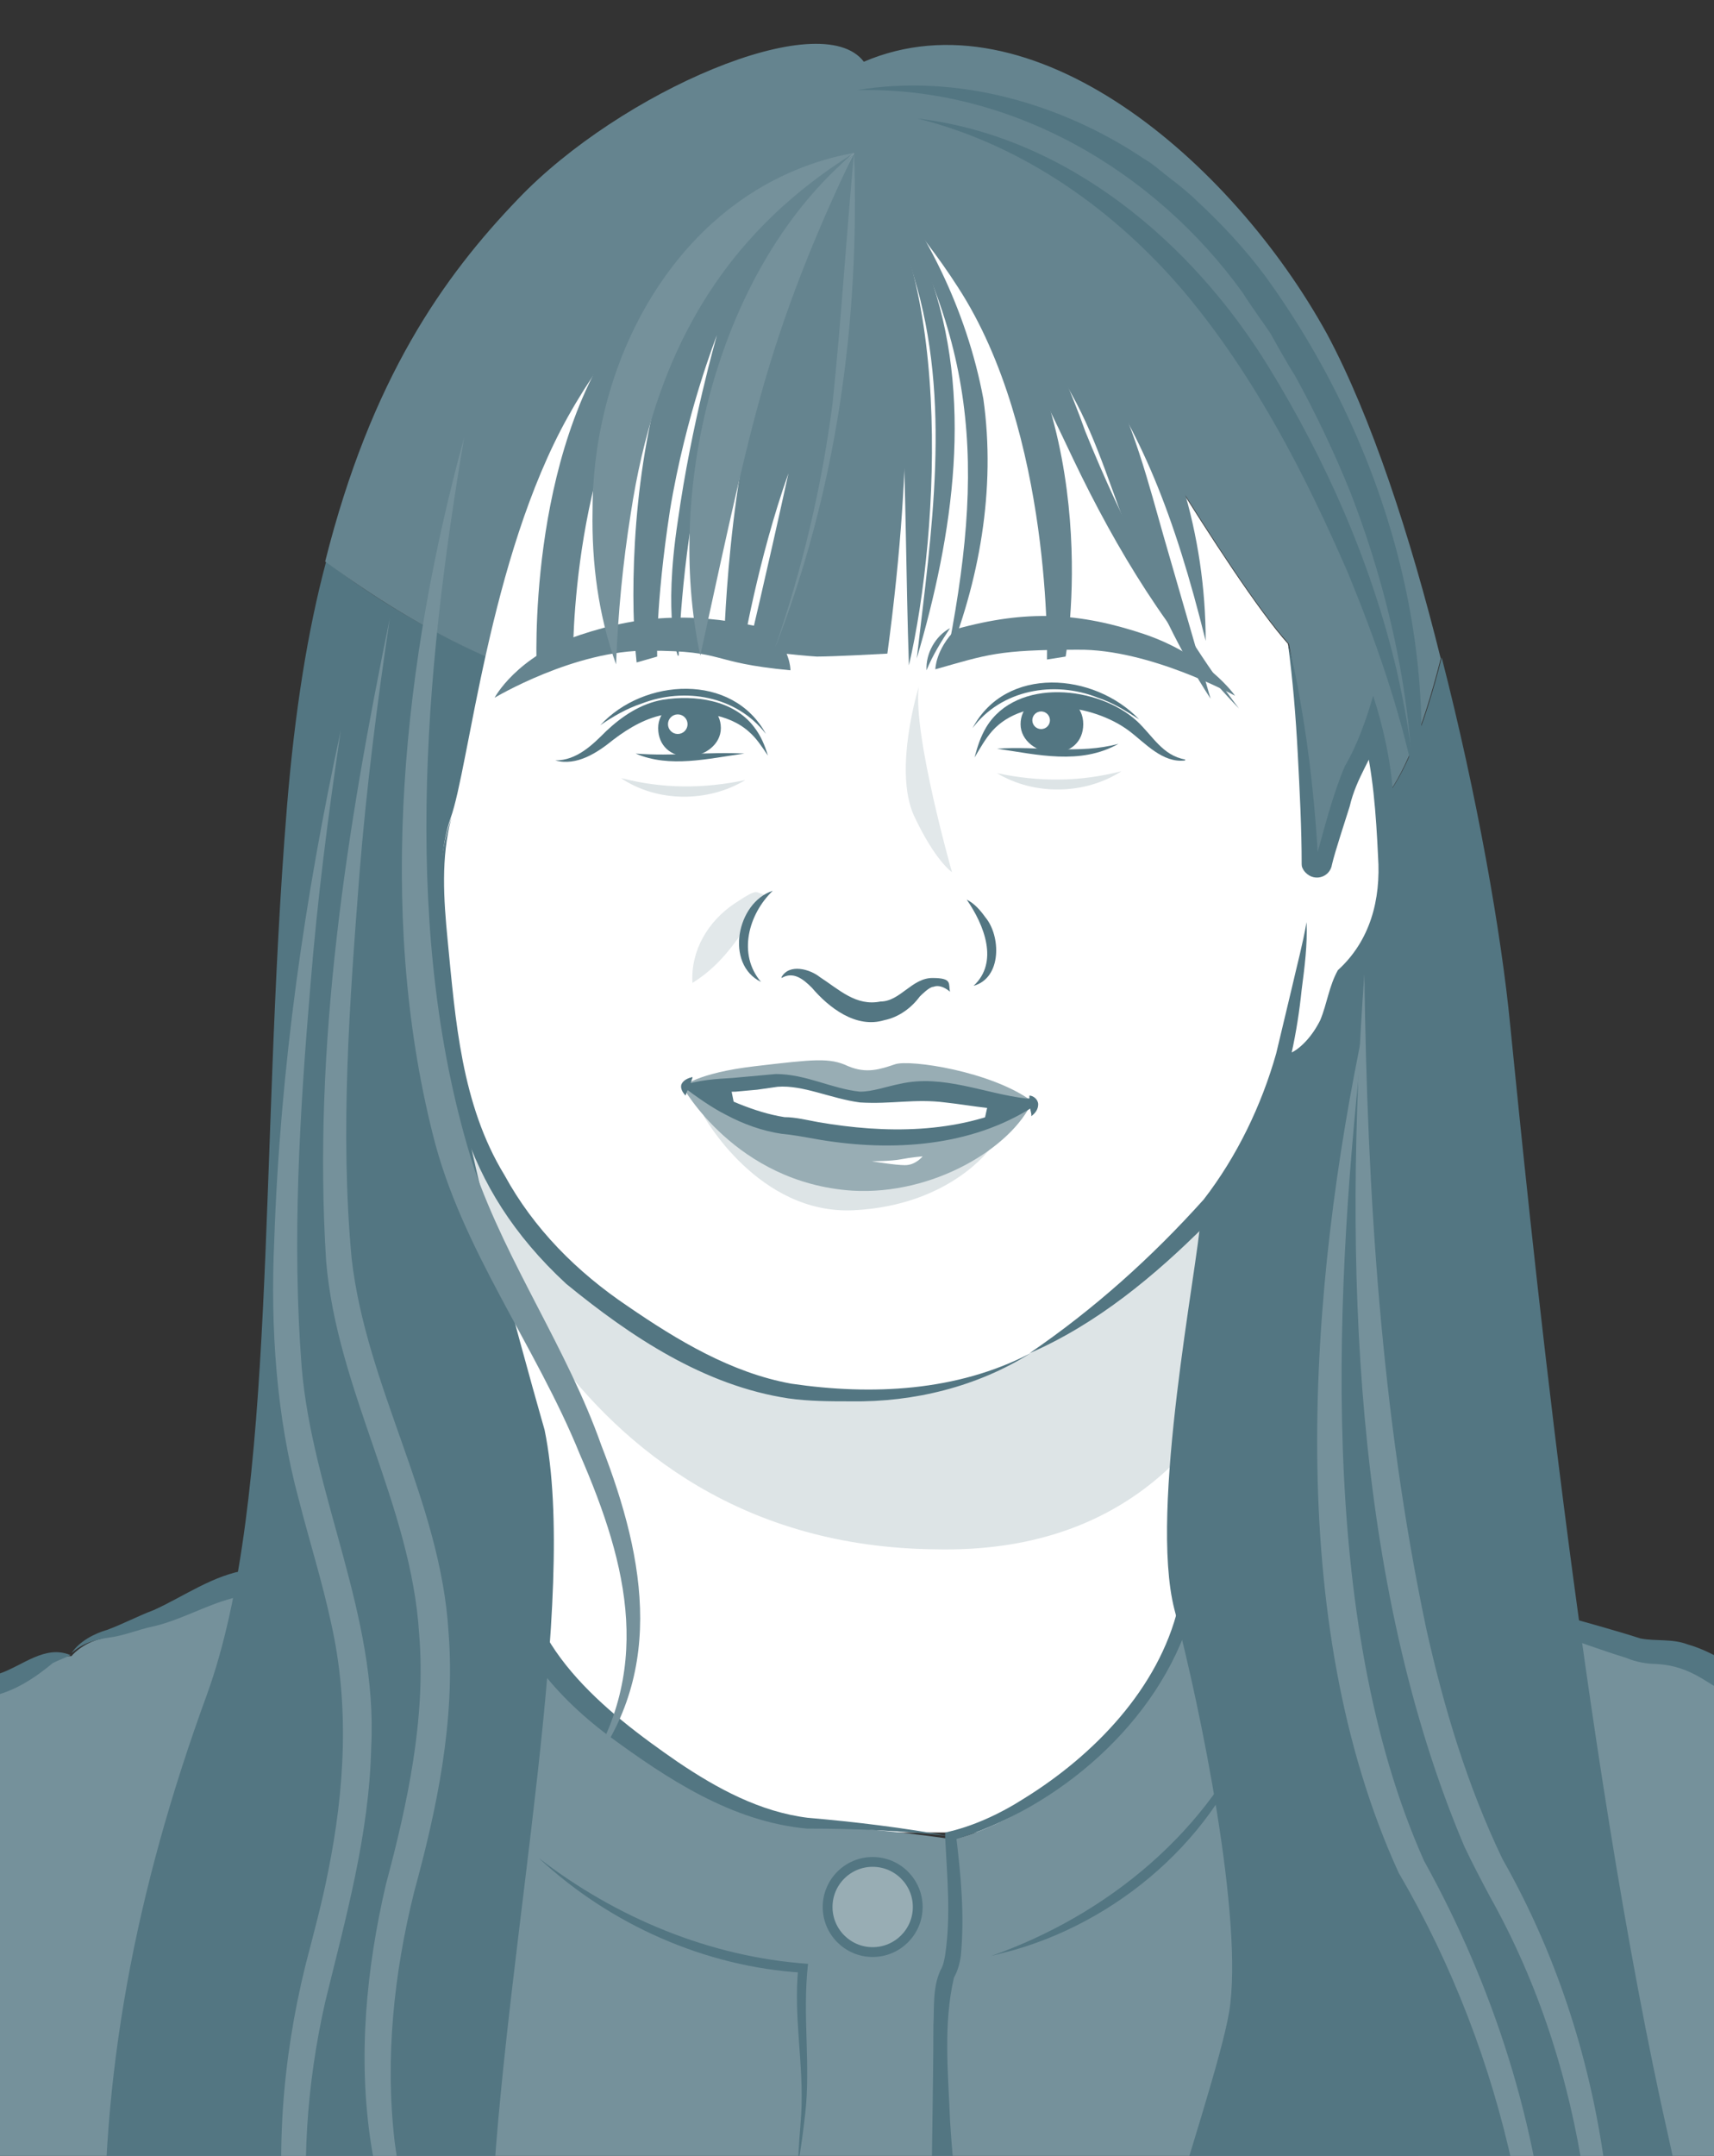 <?xml version="1.0" encoding="UTF-8"?>
<svg id="_レイヤー_2" xmlns="http://www.w3.org/2000/svg" version="1.1" xmlns:xlink="http://www.w3.org/1999/xlink" viewBox="0 0 175 220">
  <rect x="0" y="0" width="175" height="220" fill="#333333" stroke="none"/>
  <!-- Generator: Adobe Illustrator 29.7.1, SVG Export Plug-In . SVG Version: 2.1.1 Build 8)  -->
  <defs>
    <style>
      .st0 {
        fill: #65848f;
      }

      .st1 {
        fill: #537682;
      }

      .st2 {
        fill: #fff;
      }

      .st3 {
        fill: none;
      }

      .st4 {
        fill: #dde4e6;
      }

      .st5 {
        stroke: #537682;
        stroke-miterlimit: 10;
      }

      .st5, .st6 {
        fill: #98adb4;
      }

      .st7 {
        fill: #e2e8ea;
      }

      .st8 {
        fill: #75919b;
      }

      .st9 {
        clip-path: url(#clippath);
      }
    </style>
    <clipPath id="clippath">
      <rect class="st3" width="175" height="220"/>
    </clipPath>
  </defs>
  <g id="_レイヤー_1-2">
    <g class="st9">
      <g>
        <rect class="st2" x="43.7" y="110.7" width="85.8" height="76.3"/>
        <path class="st4" d="M46.6,118.1s9.7,39.6,48.9,40c39.1.9,37.3-46.9,37.3-46.9l-86.9,2s.7,4.9.7,4.9Z"/>
        <path class="st8" d="M-42.9,225.9s1.9-5.6,7.7-19.5,12.1-21.2,18.1-25.9c5.9-4.7,7.2-7.9,9.1-8.3s4.7.2,7.2-.2,5.3-2.6,6.2-2.8,1.9-.2,1.9-.2c0,0,1-1.3,3.1-1.8,2.2-.5,3.8-1.4,5.5-1.8,1.7-.5,6.4-3.3,9.5-3.6s26.8-3.9,26.8-3.9c0,0-1.7,8.8,9.6,17.9,11.2,9.1,17.9,10.7,22.8,10.7s12.7,1.2,12.7,1.2c0,0,6.7-1.3,14.4-8.3,7.8-7,9.3-14.3,9.3-14.3l37.7.9s6.3,2,8.6,2.7c2.2.7,3.4-.4,7.6,1.9,4.2,2.3,30.2,19.5,34.7,33.1,4.5,13.6,5.2,22.5,5.2,22.5"/>
        <path class="st1" d="M214.6,225.9c-1.7-7.2-3.8-14.2-6.2-21.2-2.2-6.8-7.6-12.1-12.8-16.9-6.7-6-14-11.8-21.8-16.5-1.5-.9-2.9-1.4-4.7-1.5-.9,0-2.1-.2-3-.6-2.6-.8-5.3-1.8-7.9-2.7-1.7.1-6.4-.2-9.1-.2-6-.2-22.1-.7-28.2-.9l.7-.6c-3.3,11-13.6,19.8-24.4,23l.4-.6c.5,4.1.9,8.2.5,12.4-.1.7-.3,1.5-.7,2.2-1.1,4.7-.6,9.7-.4,14.6.2,3.2.5,6.5,1,9.7l-2.9.2c0-5.6.2-13.9.2-19.6.1-1.8-.1-3.8.7-5.6.3-.5.4-1,.5-1.6.6-4,.2-8,0-12v-.5c2.8-.6,5.6-1.9,8.1-3.5,7.1-4.4,13.7-11.2,15.7-19.5,6.6.1,22.5.4,28.9.5,3.2.1,6.5,0,9.7.2,2.8.8,5.8,1.6,8.6,2.5,1.6.3,3.2,0,4.8.6,2.8.8,5.2,2.6,7.6,4.1,6.2,4.1,12.2,8.6,17.7,13.7,4.8,4.5,9.6,9.5,12.3,15.6,3,7.8,4.8,16.3,4.7,24.7h0Z"/>
        <path class="st1" d="M7.2,168.9c-.4.2-1.4.6-1.8.8-1.8,1.5-3.9,2.9-6.3,3.4-2.3.5-4.8-.1-6.9.2-.5.1-.7.3-1.1.7-1.8,1.7-3.5,3.7-5.4,5.4-9.1,7.5-15.5,17.4-20,28.2-2.6,6.2-5.3,12.5-7.6,18.8l-2.1-.7c2.3-6.5,4.8-12.7,7.3-19,3.8-9.5,8.9-19.1,17.2-25.5,2.7-2.1,5.2-4.1,7.5-6.7.9-1,1.7-2.2,3-2.9,3-1.1,6.1.2,8.9-.8,2.4-.8,4.7-3,7.3-1.9h0Z"/>
        <path class="st1" d="M97.2,187.4c-5-.6-9.9-.8-14.8-.8-7.7-.7-14.3-5.1-20.3-9.5-5.6-4.2-10.8-10.2-11.2-17.5,0-.7,0-1.3,0-2.2l1.5,1.5c-3.8.7-7.7,1.3-11.5,1.9-3.9.6-7.7,1.1-11.6,1.6l-2.9.3c-.9.1-1.8.1-2.7.4-2.7.7-5.4,2.3-8.2,2.9-1.4.3-2.8.9-4.3,1.1-1.5.2-2.8.6-3.9,1.6.8-1.2,2.3-2,3.7-2.4,1.6-.6,3.1-1.4,4.7-2,3.1-1.4,6.1-3.6,9.6-4.1,8.8-1.4,17.9-2.9,26.7-4l1.8-.2-.3,1.8c-.6,9.9,8.3,16.9,15.7,22,4,2.7,8.4,5.1,13.3,5.7,4.7.4,9.7,1,14.6,1.9h0Z"/>
        <path class="st1" d="M29.3,82.3c-2.9,35.6-.9,70.7-8.2,90.7s-10.9,38.9-10.4,58.7c.4,19.8-2.9,43.3-2.9,43.3h66.7s-25.8-24.4-24.2-51.1c1.6-26.7,8.8-61,5.3-78,0,0-7.6-26.3-9.1-37.3-1.3-11-2.2-19.9-.3-25.1.9-2.5,1.9-8.9,3.5-16.5-6.1-2.7-11.6-6-16.4-9.7-1.9,7.1-3.2,15.3-4,25h0Z"/>
        <path class="st1" d="M170.4,218.3c-8.9-39.3-14.4-95.8-16.2-113.6-.9-9.4-3.4-23.6-7-37.6-1.9,7.5-3.9,12.1-5.9,14.5.4,4.1.5,8.5-.1,10.9-1,4.2-4.2,6.7-4.2,6.7,0,0-.9,1.6-1.4,3.3s-1.9,4.2-4.4,5.1c-.9,3.8-4,11.8-8.6,16.6-.3,5.1-5.3,29.8-2.7,40,2.7,10.2,7.1,31.8,5.6,41.1-1.6,9.3-13.8,41.5-13.8,56s10.7,18.7,10.7,18.7h51.1c0,.1,5.8-22.3-3.1-61.7h0Z"/>
        <path class="st0" d="M135.5,34.1C125.7,16.3,105.3-1,88.2,6.3c-4.4-5.8-24.9,3.1-35.3,14-7.6,7.9-15,18.3-19.7,37,4.9,3.6,10.3,7,16.4,9.7,1.8-7.9,4.3-17.1,8.5-24.5,8.1-14.4,22.6-25.3,29.1-26.9,13.2,3.9,24.6,19.7,24.6,19.7,0,0,13.8,23.8,19.8,30.4,1.1,5.8,1.7,12.3,2,16.8.2,3.4.2,5.6.2,5.6,0,0,0,.6.7.6s.6-.6.6-.6c0,0,.6-2,1.2-4.1.7-2.3,1.5-4.9,1.8-5.5.7-1.2,1.6-2.8,1.9-4.2.5,1.5.9,4.3,1.2,7.4,2-2.4,4-7,5.9-14.5-3.1-12.5-7.1-24.7-11.6-33.1h0Z"/>
        <path class="st2" d="M122.6,124.3c4.6-4.7,7.7-12.7,8.6-16.6,2.5-.9,4-3.3,4.4-5.1s1.4-3.3,1.4-3.3c0,0,3.2-2.6,4.2-6.7,1-4.2-.1-14.8-1.1-18.3-.4,1.3-1.3,2.9-1.9,4.2s-3.1,9.6-3.1,9.6c0,0-.1.6-.6.6s-.8-.6-.8-.6c0,0-.2-12.2-2.2-22.4-6-6.7-19.8-30.4-19.8-30.4,0,0-11.3-15.8-24.6-19.7-6.6,1.6-21,12.4-29.1,26.9-8.1,14.5-10.1,35.8-12,41-1.8,5.2-1,14.1.3,25.1,0,0,1.8,14.7,15.2,24.3s18.9,9.4,26.2,9.6c7.3-.2,17.5-.6,34.9-18.2h0Z"/>
        <path class="st1" d="M131.2,107.8c1.6-.7,2.8-2.1,3.6-3.7.7-1.7.9-3.5,1.8-5.1,3.3-3,4.4-7.2,4.1-11.6-.2-4.2-.5-8.8-1.6-12.8h1.9c-.9,2.8-2.5,4.7-3.2,7.7-.4,1.3-1.5,4.6-1.8,5.9-.2,1.4-2,1.9-2.9.6-.1-.2-.2-.3-.2-.6,0-3.7-.2-7.5-.4-11.3s-.5-7.5-1-11.2c.5,1.8.9,3.7,1.2,5.5,1,5.6,1.6,11.2,1.9,16.9h0c0-.3-.2-.3-.1-.3-.3,0-.3.3-.2,0,.9-3.2,1.7-6.5,3-9.6,1.3-2.2,2.2-4.8,2.9-7.2,1,3.1,1.8,6.6,2,9.8.3,4.5.9,9.2-.7,13.5-.7,2-2.8,4.6-4,5.4-1,1.4-1.4,3.2-2.2,4.8-.9,1.6-2.4,2.9-4.1,3.4h0Z"/>
        <path class="st1" d="M105.1,138.1c6.6-4.5,12.5-9.8,17.8-15.7,3.4-4.4,5.9-9.6,7.4-14.9l1.6-6.7c.5-2.2,1.1-4.4,1.5-6.7.1,2.3-.2,4.6-.5,6.9-.9,8.7-3.6,17.5-9.7,23.9-5.3,5.3-11.2,10.2-18.1,13.2h0Z"/>
        <path class="st1" d="M46.1,83.4c-1.1,4.1-.8,8.4-.4,12.5.8,8.2,1.4,16.8,5.8,24,3,5.5,7.4,9.9,12.6,13.4,5.1,3.5,10.6,6.8,16.7,7.9,8.2,1.2,16.9.8,24.4-3.1-5.4,3.4-11.9,5-18.3,4.9-2.1,0-4.3,0-6.4-.3-8.6-1.3-16.1-6.3-22.7-11.7-10.8-10-12.8-21-13.1-35,0-4.2,0-8.6,1.4-12.6h0Z"/>
        <path class="st1" d="M110.6,73.9c0,1.8-1.3,2.9-3,2.9s-3.4-1.2-3.4-2.9,1.4-2.9,3.2-2.9,3.2,1.1,3.2,2.9Z"/>
        <path class="st1" d="M121,77.6c-2.3.3-4.1-1.8-5.7-3-3.7-2.8-10.7-3.7-14,0-.7.8-1.2,1.7-1.8,2.7.3-1.1.6-2.1,1.2-3.1,3.1-5.1,11.5-4.2,15.4-.6,1.6,1.5,2.6,3.5,4.9,3.9h0Z"/>
        <path class="st1" d="M99.3,74.3c3.4-6.4,12.4-5.7,17-.9-1.4-.9-2.7-1.7-4.2-2.2-4.5-1.8-9.9-.8-12.8,3.1h0Z"/>
        <circle class="st2" cx="106.3" cy="73.5" r=".9"/>
        <path class="st1" d="M101.8,76.4c4.1-.3,8.4.6,12.4-.5-3.9,2.2-8.3,1.1-12.4.5h0Z"/>
        <path class="st4" d="M101.8,78.9c4.3.9,8.4.9,12.7-.2-3.7,2.4-8.9,2.5-12.7.2h0Z"/>
        <path class="st1" d="M67.2,74.3c0,1.8,1.3,2.9,3,2.9s3.4-1.2,3.4-2.9-1.4-2.9-3.2-2.9c-1.7,0-3.2,1.2-3.2,2.9Z"/>
        <path class="st1" d="M56.7,77.6c2.2,0,3.8-1.6,5.2-3,1.6-1.5,3.5-2.8,5.8-3.2,3.2-.5,7.2,0,9.3,2.8.7.9,1.1,1.9,1.4,2.9-.6-.9-1.2-1.8-1.9-2.4-2.2-2-5.6-2.2-8.5-1.8-1.9.3-3.7,1.3-5.4,2.6-1.6,1.3-3.7,2.7-5.9,2.1h0Z"/>
        <path class="st1" d="M78.2,74.9c-3-3.9-8.3-4.8-12.7-3.1-1.5.5-2.9,1.3-4.2,2.2,4.4-4.8,13.5-5.4,16.9.9h0Z"/>
        <circle class="st2" cx="69.2" cy="73.9" r="1"/>
        <path class="st1" d="M76,76.9c-3.7.5-7.6,1.5-11.1,0,3.8.3,7.4-.2,11.1,0h0Z"/>
        <path class="st4" d="M76.1,79.6c-3.8,2.3-9,2.3-12.7-.2,4.3,1.1,8.4,1.1,12.7.2h0Z"/>
        <path class="st4" d="M71.8,113.8s5.6,10.2,15.4,9.7,13.9-6.3,13.9-6.3l-29.3-3.4h0Z"/>
        <path class="st0" d="M94.6,68.4c-.1-1.7.9-3.5,2.4-4.3-.8,1.2-1.8,2.8-2.4,4.3h0Z"/>
        <path class="st7" d="M70.7,100.3c-.2-3.3,1.6-6.3,4.3-8.1s2-1,3.2-.9c-.6,1-1.1,1.8-1.6,2.6-1.6,2.5-3.3,4.8-5.9,6.4h0Z"/>
        <path class="st0" d="M95.5,68.3s0-2,2.1-4.1c7.2-2,12.6-1.7,19.2.5,6.5,2.2,9.3,6.3,9.3,6.3,0,0-8.7-4.8-16.1-4.7-8.1,0-9.2.5-14.5,2Z"/>
        <path class="st0" d="M80.7,68.3s0-2-2.1-4.1c-7.3-1.7-12.8-1.6-19.4.6-6.5,2.2-8.7,6.4-8.7,6.4,0,0,8.2-4.9,15.7-4.8,8.1,0,6,1.2,14.5,2h0Z"/>
        <path class="st8" d="M47.4,44.6c-4.1,24.1-6.5,51.1,1,74.6,3.4,9.8,9.5,18.4,13,28.3,4.6,11.8,6.7,23.9-2.2,34.3,7.6-11.1,5-21.9,0-33.4-4.5-11.1-12.1-20.9-15-32.6-5.8-23-3-48.5,3.2-71.2h0Z"/>
        <path class="st1" d="M133.7,116.3c-3.2,19.9-4.8,40.2-2.7,60.3.7,6.6,2,13.2,4.2,19.5,2.1,6.5,6,12,8.1,18.5,2.3,6.6,3.1,13.6,2.3,20.5-1.5,13.9-9.8,25.5-18.4,35.9,3.7-5.6,7.6-11.1,10.5-17.2,6-11.8,7.7-25.8,2.9-38.3-2.2-6.4-6.2-12-8.3-18.5-8.1-25.8-4.9-54.8,1.4-80.7h0Z"/>
        <path class="st8" d="M139.3,104.5c-3,26.3-4.9,60.8,6.1,85.4,7.1,12.8,11.7,27.1,12.8,41.8.9,13.1.1,31.5-7.3,42.6,3.7-6.3,4.8-13.7,5.6-20.8,1.9-21.6-2.7-43.6-13.7-62.4-11.8-25.8-9.2-59.6-3.5-86.6h0Z"/>
        <path class="st8" d="M139.3,99.4c.3,22.4,1.7,44.8,6.3,66.7,1.8,8.1,4.2,16.1,7.8,23.6,10.8,19,13.7,41.9,9.4,63.2-1.6,7.3-3.5,14.8-7.9,21,3.9-6.4,5.5-13.9,6.7-21.2,3-20.1.5-41.4-9.5-59.2-.8-1.5-1.9-3.6-2.6-5.1-11.4-26.9-12.3-60-10.2-89h0Z"/>
        <path class="st8" d="M45.4,270.1c5.9-21.3-4.4-31.7-7.5-51.2-1.4-8.9-.5-18,1.5-26.6,2.2-8.2,4.1-17,3.4-25.5-.8-13.2-8.4-24.9-9.5-38.1-1.4-22,2.1-44.2,6.5-65.6-1.3,8.7-2.4,17.4-3.1,26.1-1,13-2,26.2-.8,39.2,1.5,13.2,9.1,24.8,9.9,38.2.7,9-1.2,18-3.5,26.4-2.1,8.4-3,17.1-2,25.6,2.6,19.3,12.4,30.7,5.1,51.5h0Z"/>
        <path class="st8" d="M29.4,281.1c10.3-20.1,3-30.8,0-50.8-1.4-9.9-.6-20.1,1.8-29.8.8-3.1,1.7-6.4,2.3-9.5,1.7-8.4,2.2-17,.3-25.4-.9-4.2-2.2-8.3-3.3-12.6-2.3-8.5-2.9-17.6-2.5-26.4.6-17.6,3.1-35,6.8-52.1-1.3,8.7-2.4,17.3-3.1,26-1.1,13-1.9,26.1-.9,39,1.1,13.1,7.8,25.3,7.1,38.8-.2,8.9-2.6,17.4-4.7,26-1.9,8.4-2.5,17.1-1.5,25.6,2.7,20,9.4,31.8-2.2,51.2h0Z"/>
        <path class="st1" d="M87.5,9.2c10.1-1.7,20.8,1.3,29.3,7,.9.5,2,1.5,2.8,2.1s1.9,1.5,2.6,2.2c2.5,2.3,5,5,7,7.7,11.9,16.4,18.5,37.8,15,58,.6-12.2-1.9-24.5-6.3-35.9-1.6-4-3.6-8.2-5.7-12-.6-.9-2-3.4-2.5-4.3-.6-.9-2.2-3.1-2.8-4.1-9-12.5-23.7-21.1-39.4-20.7h0Z"/>
        <path class="st1" d="M93.7,12.1c15.2,1.8,28,12.6,35.8,25.3,5.9,9.6,10.5,20,13.1,31,.8,3.6,1.5,7.3,1.8,11.1-1.5-7.2-4-14.3-6.8-21.1-4.4-10.1-9.5-20-16.6-28.5-7.1-8.4-16.5-15.1-27.3-17.8h0Z"/>
        <path class="st0" d="M87.2,15.6s-4.2,7.9-8.6,20.2c-4.4,12.3-4.7,30.7-4.7,30.7h1.9c0,0,1.6-9.5,4.7-18.2-2.3,10.5-4.1,18-4.1,18,0,0,5.2.6,7,.7,1.8,0,7.2-.3,7.2-.3,5.7-42.4-3.4-51.1-3.4-51.1h0Z"/>
        <path class="st0" d="M69.3,66.9s.5-36,17.9-51.3c-8-1.9-15.9,9.8-19.7,23.1-3.2,11.2-3.1,23.5-2.5,28.9l2.1-.6s-.2-5.1,1.3-14.9c1.6-9.8,4.8-17.9,4.8-17.9,0,0-2.6,9-4,19-1.5,9.9,0,13.7,0,13.7Z"/>
        <path class="st8" d="M87.2,15.6c-4,8.3-7.2,16.3-9.6,25-2.1,7.5-4.4,18.6-6.1,26.3-3.7-17.2,1.9-39.8,15.7-51.3h0Z"/>
        <path class="st0" d="M87.2,15.6s-8.8,5.2-18.9,17.4c-10.1,12.1-9.8,34.4-9.8,34.4l-3.7.9s-1.1-21.9,8.9-35.1c12-15.9,23.5-17.6,23.5-17.6Z"/>
        <path class="st0" d="M88,15.4c9.8,3.9,16.2,13.2,20.4,22.5.8,1.9,1.7,4.1,2.4,6.1,1.9,4.7,4,9.3,6.4,13.7,2.7,5.1,5.8,10,9.3,14.6-7.1-7.3-12.5-16.2-16.9-25.4-5.5-11.6-11.2-23.4-21.6-31.5h0Z"/>
        <path class="st0" d="M87.2,15.6c10.2,10.8,8.8,38.5,5.6,52.3-.3-8.9-.3-17.8-.7-26.6-.7-8.7-.8-17.8-4.9-25.7h0Z"/>
        <path class="st0" d="M87.2,15.6s2.3-1,12.2,11c13.7,16.7,9.4,40.4,9.4,40.4l-1.9.3s.6-23.1-9.1-38c-3.9-6.1-9.3-11.8-9.3-11.8l-1.3-1.9h0Z"/>
        <path class="st0" d="M123.1,65.4c-6.4-25.9-14.1-34.4-35.1-50,9.8,4.4,18.9,10.8,25.6,19.4,6.3,8.9,9.5,19.9,9.5,30.6h0Z"/>
        <path class="st0" d="M123.6,71.3c-3.2-4.9-5.6-10.1-7.8-15.5-2.2-5.2-3.6-10.6-6.4-15.6-5.4-9.8-12.5-18.8-22.2-24.7,11.4,3.2,20.1,12.8,25.7,22.8,2.7,4.4,4.5,11.5,5.9,16.4,0,0,4.8,16.6,4.8,16.6h0Z"/>
        <path class="st0" d="M93.6,67.2c1.5-12.9,3.6-26.3-.3-39-1.2-4.2-2.7-8.3-5.5-11.8,3.4,2.9,5.5,7.1,7,11.3,4.7,12.8,2.5,26.9-1.2,39.5h0Z"/>
        <path class="st0" d="M96.5,67.9c4.2-20.7,3.4-33.7-8-52,5.9,7,10.2,15.7,11.9,24.8,1.3,9.2-.4,18.7-3.9,27.2h0Z"/>
        <path class="st6" d="M69.7,110.9s1.4-1.4,7.4-2.1,7.6-.9,9.5,0c1.9.8,3.3.3,4.8-.2s9.8.7,14,3.8c-2.1,4.7-10.1,9.6-18.4,9.1-11.9-.8-17.3-10.6-17.3-10.6h0Z"/>
        <path class="st2" d="M105.2,112.7s-2.1,0-4.9-.5c-2.1-.4-4.4-.8-7-.7-1.9,0-3.8.8-5.4.6-3.8-.6-6.1-2.1-9.1-1.7-2.9.4-8.2.7-8.2.7,0,0,5.2,3.4,9.3,3.9,4.1.5,4.4,1,7.9,1.1s6.1.4,10.3-.6,7.1-2.8,7.1-2.8h0Z"/>
        <path class="st1" d="M104.8,112.8c0,0,.2.3.4.3h0c-2.9.4-5.9-.3-8.7-.6-3.1-.4-5.5.2-8.7,0-3-.4-5.8-1.8-8.4-1.6l-2.1.3-2.2.2c-1.5,0-2.9.3-4.4,0l.2-.8c3,1.4,6,2.9,9.2,3.4,1.1,0,2.3.3,3.4.5,6.9,1.2,14.2,1.2,20.5-1.8.2,0,.7-.3.9-.5,0,0,.1,0,0,0-.1,0-.2.4-.1.5h0ZM105.6,112.5c.1.4-.4.6-.7.8-6.5,3.9-14.6,4.2-21.8,2.9-1.1-.2-2.2-.4-3.3-.5-2-.3-3.9-1-5.6-1.9-1.6-.8-3.1-1.9-4.6-3,1.7-.6,3.5-.7,5.2-.8l4.4-.4c3.1,0,5.7,1.5,8.6,1.8,1.3,0,2.6-.5,4.1-.8,4.4-1,8.6,1,12.9,1.5h.4c.3.2.4.4.4.4h0Z"/>
        <path class="st1" d="M101,112.1l-.6,2.7c2.9-1,4.7-2.1,4.7-2.1,0,0-1.4-.3-4.1-.6h0Z"/>
        <path class="st1" d="M70.6,111.1s2.1,1.6,4.6,2.8l-.6-3c-2.1,0-4,.2-4,.2Z"/>
        <path class="st2" d="M78.9,90.9s-2.4,1.4-2.8,4.1.2,4.2,1.6,5.3"/>
        <path class="st1" d="M78.9,90.9c-2.5,2.4-3.6,6.5-1.2,9.3-3.7-1.8-2.5-8.1,1.2-9.3h0Z"/>
        <path class="st2" d="M79.8,99.7s.9-1,2.4-.2c1.6.8,3.7,3.6,6.2,3.7s4.1-1.3,4.9-2.1c.8-.7,2.3-1.8,3.6,0"/>
        <path class="st1" d="M79.8,99.7c.8-1.4,2.9-.8,3.9,0,2,1.3,3.7,3,6.2,2.5,2,0,3.2-2.4,5.3-2.4s1.6.6,1.8,1.4c-.6-.5-1.2-.7-1.7-.5-.4,0-1.2.8-1.4,1-.8,1.1-2.1,2.1-3.6,2.4-2.9.9-5.7-1.3-7.4-3.3-.9-.9-1.9-1.7-3.1-1h0Z"/>
        <path class="st2" d="M99.4,100.6s1.9-.6,1.9-3.6-2.5-5.2-2.5-5.2"/>
        <path class="st1" d="M99.4,100.6c2.6-2.4,1.1-6.2-.7-8.8.8.4,1.4,1.1,1.9,1.8,1.6,1.9,1.7,6.2-1.2,7h0Z"/>
        <path class="st7" d="M93.8,70.1s-2.6,8.4-.5,13.1c2.2,4.7,3.9,5.8,3.9,5.8,0,0-4-14-3.4-18.9Z"/>
        <path class="st1" d="M128.5,175c-3.4,11.6-13.5,20.7-25,24-.8.2-1.5.4-2.3.6,11.9-4.2,22.4-12.8,27.3-24.6h0Z"/>
        <path class="st1" d="M55,189.6c7.9,6.1,17.5,10.1,27.5,10.8-.6,5.3.3,10.3-.3,15.4-.2,1.7-.4,3.3-.7,5,0-1.7.2-3.3.3-5,.3-5.2-.8-9.7-.3-15l.4.5c-9.9-.6-19.6-4.9-26.9-11.7h0Z"/>
        <circle class="st5" cx="89.1" cy="194.6" r="4.6"/>
        <path class="st2" d="M89,118.5s2,0,3-.2,2.2-.3,2.2-.3c0,0-.7.9-1.8.9-1,0-3.4-.4-3.4-.4Z"/>
        <path class="st1" d="M70.7,110c0,0-.4,1-.2,1,0,0,0,0-.2,0,0,.1-.2.4-.3.8h0c-.3-.3-.6-.8-.4-1.2.2-.4.7-.6,1.1-.7h0c0,0,0,0,0,0Z"/>
        <path class="st1" d="M105.3,113.7c0,0-.2-1.1-.3-1,0,0,.1,0,.1-.1,0-.2,0-.4,0-.8h0c.4,0,.9.4.9.9,0,.5-.3.9-.7,1.2h0c0,0,0,0,0,0Z"/>
        <path class="st8" d="M87.2,15.6c.6,17.2-1.8,34.5-8.1,50.6,2.8-8.1,4.8-16.5,5.9-25,.9-8.6,1.4-17.1,2.2-25.6h0Z"/>
        <path class="st8" d="M87.2,15.6c-13.8,8.6-20.4,20.9-22.8,36.8-.8,5-1.3,10.1-1.5,15.4-1.8-5-2.5-10.3-2.4-15.7,0-16.5,9.7-33.4,26.7-36.5h0Z"/>
      </g>
    </g>
  </g>
</svg>